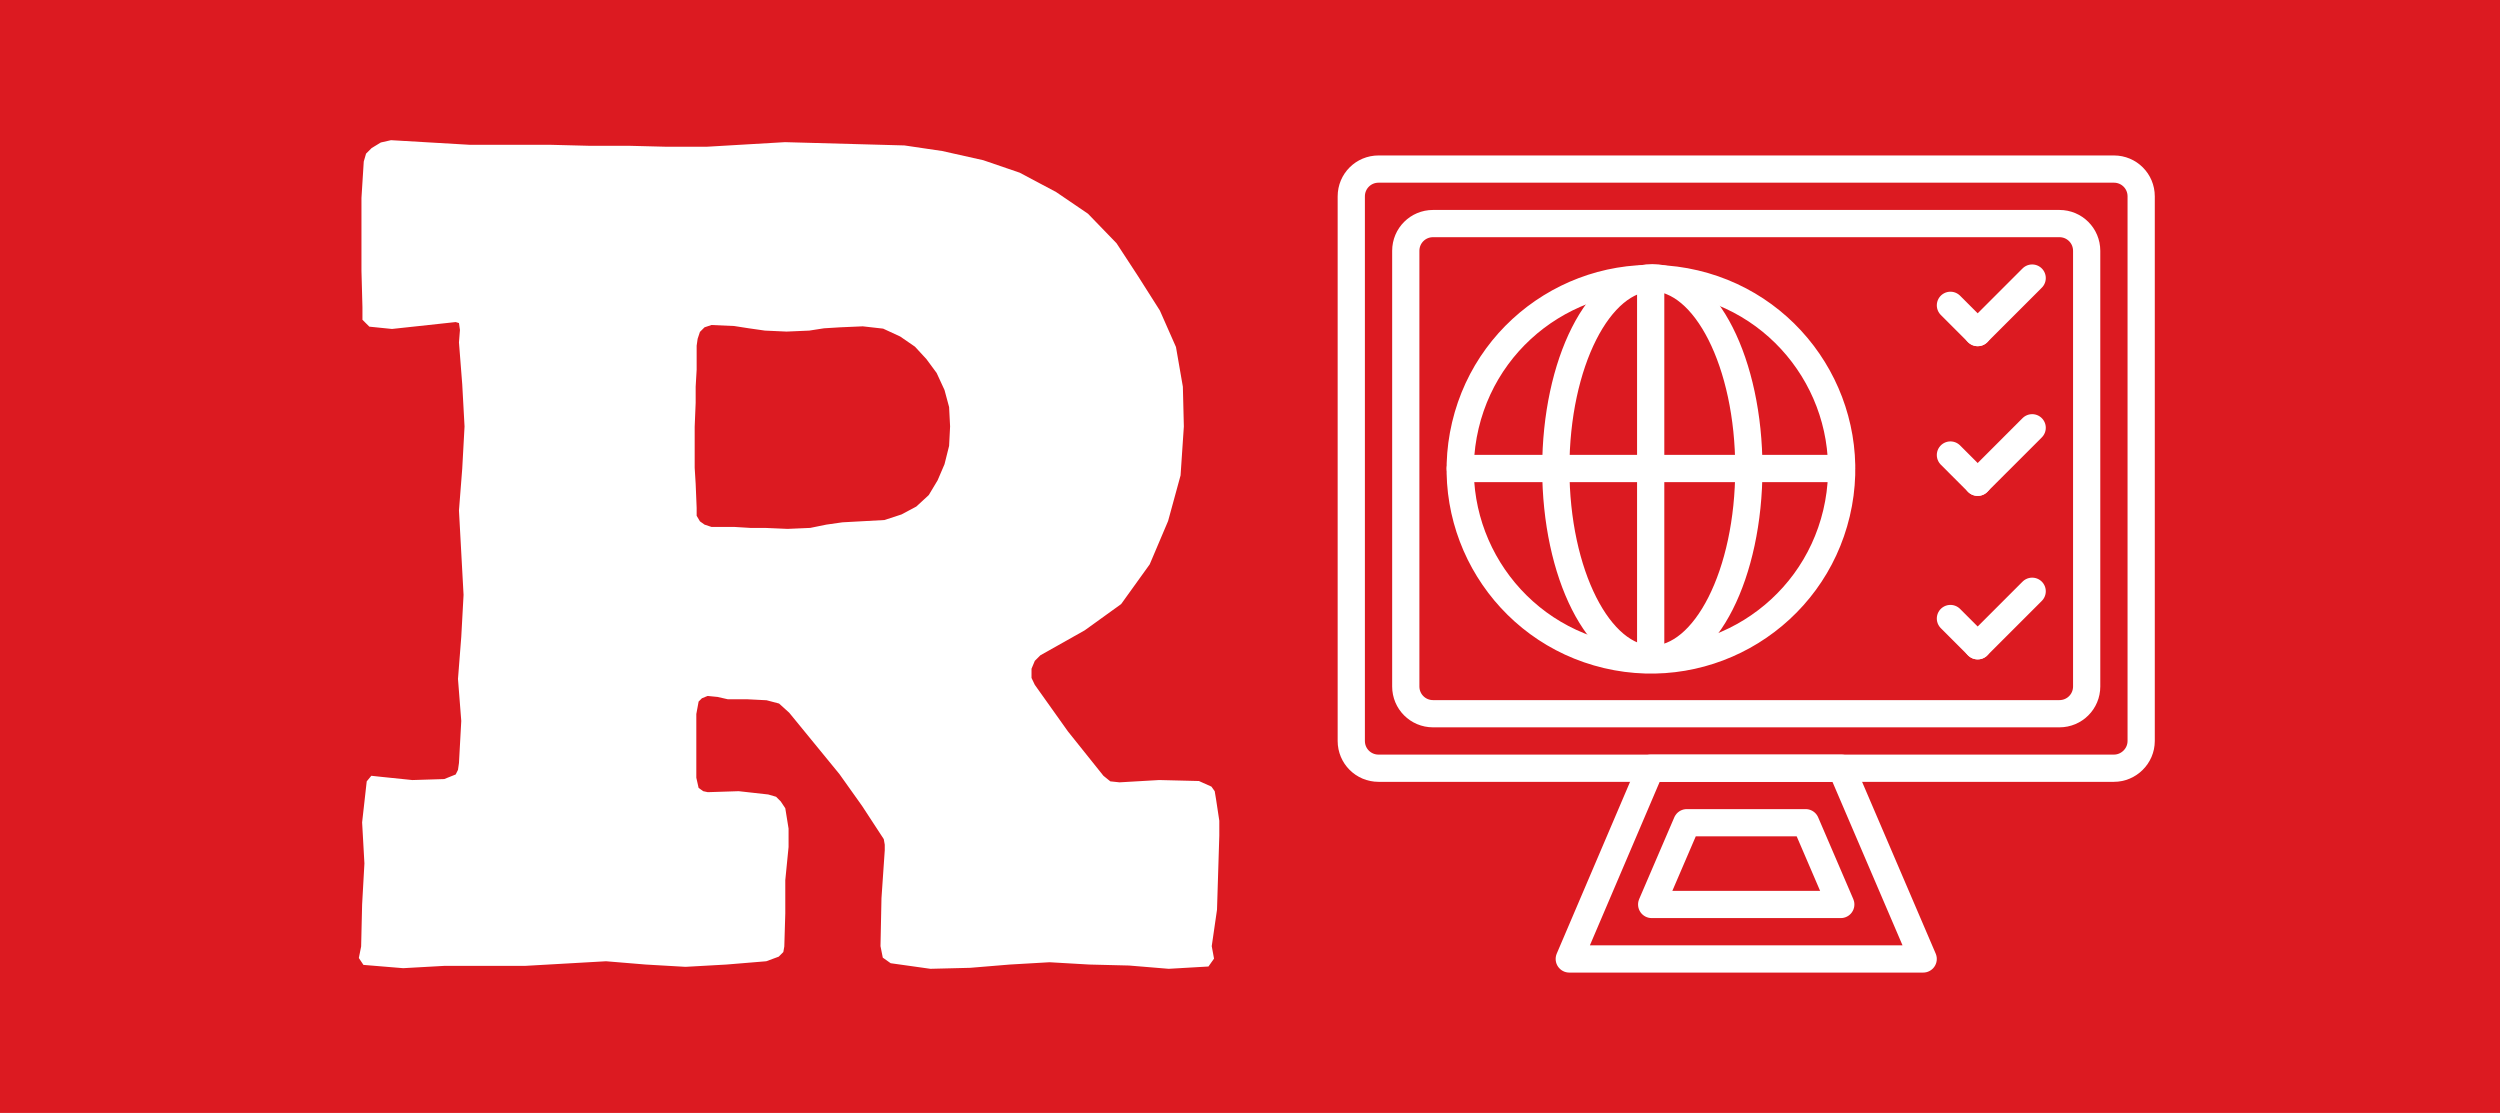 <?xml version="1.0" encoding="utf-8"?>
<!-- Generator: Adobe Illustrator 22.1.0, SVG Export Plug-In . SVG Version: 6.00 Build 0)  -->
<svg version="1.1" id="Layer_1" xmlns="http://www.w3.org/2000/svg" xmlns:xlink="http://www.w3.org/1999/xlink" x="0px" y="0px"
	 viewBox="0 0 761.5 339" style="enable-background:new 0 0 761.5 339;" xml:space="preserve">
<style type="text/css">
	.st0{fill:#DC1A21;}
	.st1{fill:#FFFFFF;}
	.st2{fill:none;stroke:#FFFFFF;stroke-width:8.296;stroke-linecap:round;stroke-linejoin:round;}
	.st3{fill:none;stroke:#FFFFFF;stroke-width:8.296;}
</style>
<rect y="-1" class="st0" width="761.5" height="340"/>
<g>
	<path class="st1" d="M282.9,150.8l-3.8,3.5l-4.5,2.4l-5.2,1.7l-12.8,0.7l-4.9,0.7l-4.9,1l-6.9,0.3l-6.9-0.3h-4.5l-4.9-0.3h-6.9
		l-2.1-0.7l-1.4-1l-1-1.7v-2.4l-0.3-7.3l-0.3-4.9V130l0.3-7.3v-4.9l0.3-5.2v-7.3l0.3-2.1l0.7-2.1l1.4-1.4l2.1-0.7l6.9,0.3l4.5,0.7
		l4.9,0.7l6.6,0.3l6.9-0.3l4.5-0.7l4.9-0.3l6.9-0.3l6.2,0.7l5.2,2.4l4.5,3.1l3.5,3.8l3.1,4.2l2.4,5.2l1.4,5.2l0.3,5.9l-0.3,5.9
		l-1.4,5.6l-2.1,4.9L282.9,150.8z M370.7,277.1l0.7-22.6V250l-1-6.6L370,241l-1-1.4l-3.8-1.7l-12.1-0.3l-12.1,0.7l-2.8-0.3l-2.1-1.7
		l-10.8-13.5l-10.1-14.2l-1-2.1v-2.8l1-2.4l1.7-1.7l13.5-7.6l11.1-8l8.7-12.1l5.6-13.2l3.8-13.9l1-14.9l-0.3-12.1l-2.1-12.1
		l-4.9-11.1l-6.6-10.4l-6.6-10.1l-8.7-9l-9.7-6.6l-11.1-5.9l-11.1-3.8L287,46l-11.5-1.7l-36.4-1l-23.9,1.4h-12.1l-11.8-0.3h-12.1
		l-11.8-0.3H143l-23.9-1.4l-3.1,0.7l-2.8,1.7l-1.7,1.7l-0.7,2.4l-0.7,11.1v22.2l0.3,11.1v3.8l2.1,2.1l6.9,0.7l19.4-2.1l1,0.3
		l0.3,2.1l-0.3,3.8l1,12.8l0.7,12.8l-0.7,12.8l-1,12.8l1.4,25.7l-0.7,12.8l-1,12.8l1,12.8l-0.7,12.8l-0.3,2.1l-0.7,1.4l-3.5,1.4
		l-9.7,0.3l-9.7-1l-2.8-0.3l-1.4,1.7l-1.4,12.5l0.7,12.5l-0.7,12.5l-0.3,12.8l-0.7,3.5l1.4,2.1l12.1,1l12.5-0.7H160l24.6-1.4l12.1,1
		l12.1,0.7l12.5-0.7l12.1-1l3.8-1.4l1.4-1.4l0.3-1.7l0.3-10.1v-10.1l1-10.1v-5.6l-1-6.2l-1.4-2.1l-1.4-1.4l-2.4-0.7l-9-1l-9.4,0.3
		l-1.4-0.3l-1.4-1l-0.7-3.1v-19.4l0.7-3.8l1-1l1.7-0.7l3.1,0.3l3.1,0.7h5.9l5.9,0.3l3.8,1l3.1,2.8l15.3,18.7l6.9,9.7l6.6,10.1
		l0.3,1.7v1.7l-1,14.6l-0.3,14.6l0.7,3.5l2.4,1.7l12.1,1.7l12.1-0.3l12.1-1l12.1-0.7l12.1,0.7l12.1,0.3l12.1,1l12.1-0.7l1.7-2.4
		l-0.7-3.8L370.7,277.1z"/>
	<path class="st2" d="M643.9,234h-224c-4.6,0-8.3-3.7-8.3-8.3V59.8c0-4.6,3.7-8.3,8.3-8.3h224c4.6,0,8.3,3.7,8.3,8.3v165.9
		C652.2,230.3,648.4,234,643.9,234z"/>
	<path class="st2" d="M560.9,234h-58.1L478,292.1h107.8L560.9,234z M503.1,275.5l10.7-24.9H550l10.7,24.9H503.1z"/>
	<path class="st2" d="M627.3,217.4H436.5c-4.6,0-8.3-3.7-8.3-8.3V76.4c0-4.6,3.7-8.3,8.3-8.3h190.8c4.6,0,8.3,3.7,8.3,8.3v132.7
		C635.6,213.7,631.9,217.4,627.3,217.4z"/>
	
		<ellipse transform="matrix(0.23 -0.973 0.973 0.23 248.387 599.333)" class="st2" cx="502.8" cy="142.7" rx="58.1" ry="58.1"/>
	<ellipse class="st2" cx="503.3" cy="142.7" rx="29.4" ry="58.1"/>
	<line class="st2" x1="444.8" y1="142.7" x2="560.9" y2="142.7"/>
	<line class="st2" x1="594.1" y1="93" x2="602.4" y2="101.3"/>
	<line class="st2" x1="602.4" y1="101.3" x2="619" y2="84.7"/>
	<line class="st2" x1="594.1" y1="138.6" x2="602.4" y2="146.9"/>
	<line class="st2" x1="602.4" y1="146.9" x2="619" y2="130.3"/>
	<line class="st2" x1="594.1" y1="188.4" x2="602.4" y2="196.7"/>
	<line class="st2" x1="602.4" y1="196.7" x2="619" y2="180.1"/>
	<line class="st3" x1="502.8" y1="84.7" x2="502.8" y2="200.8"/>
</g>
</svg>
